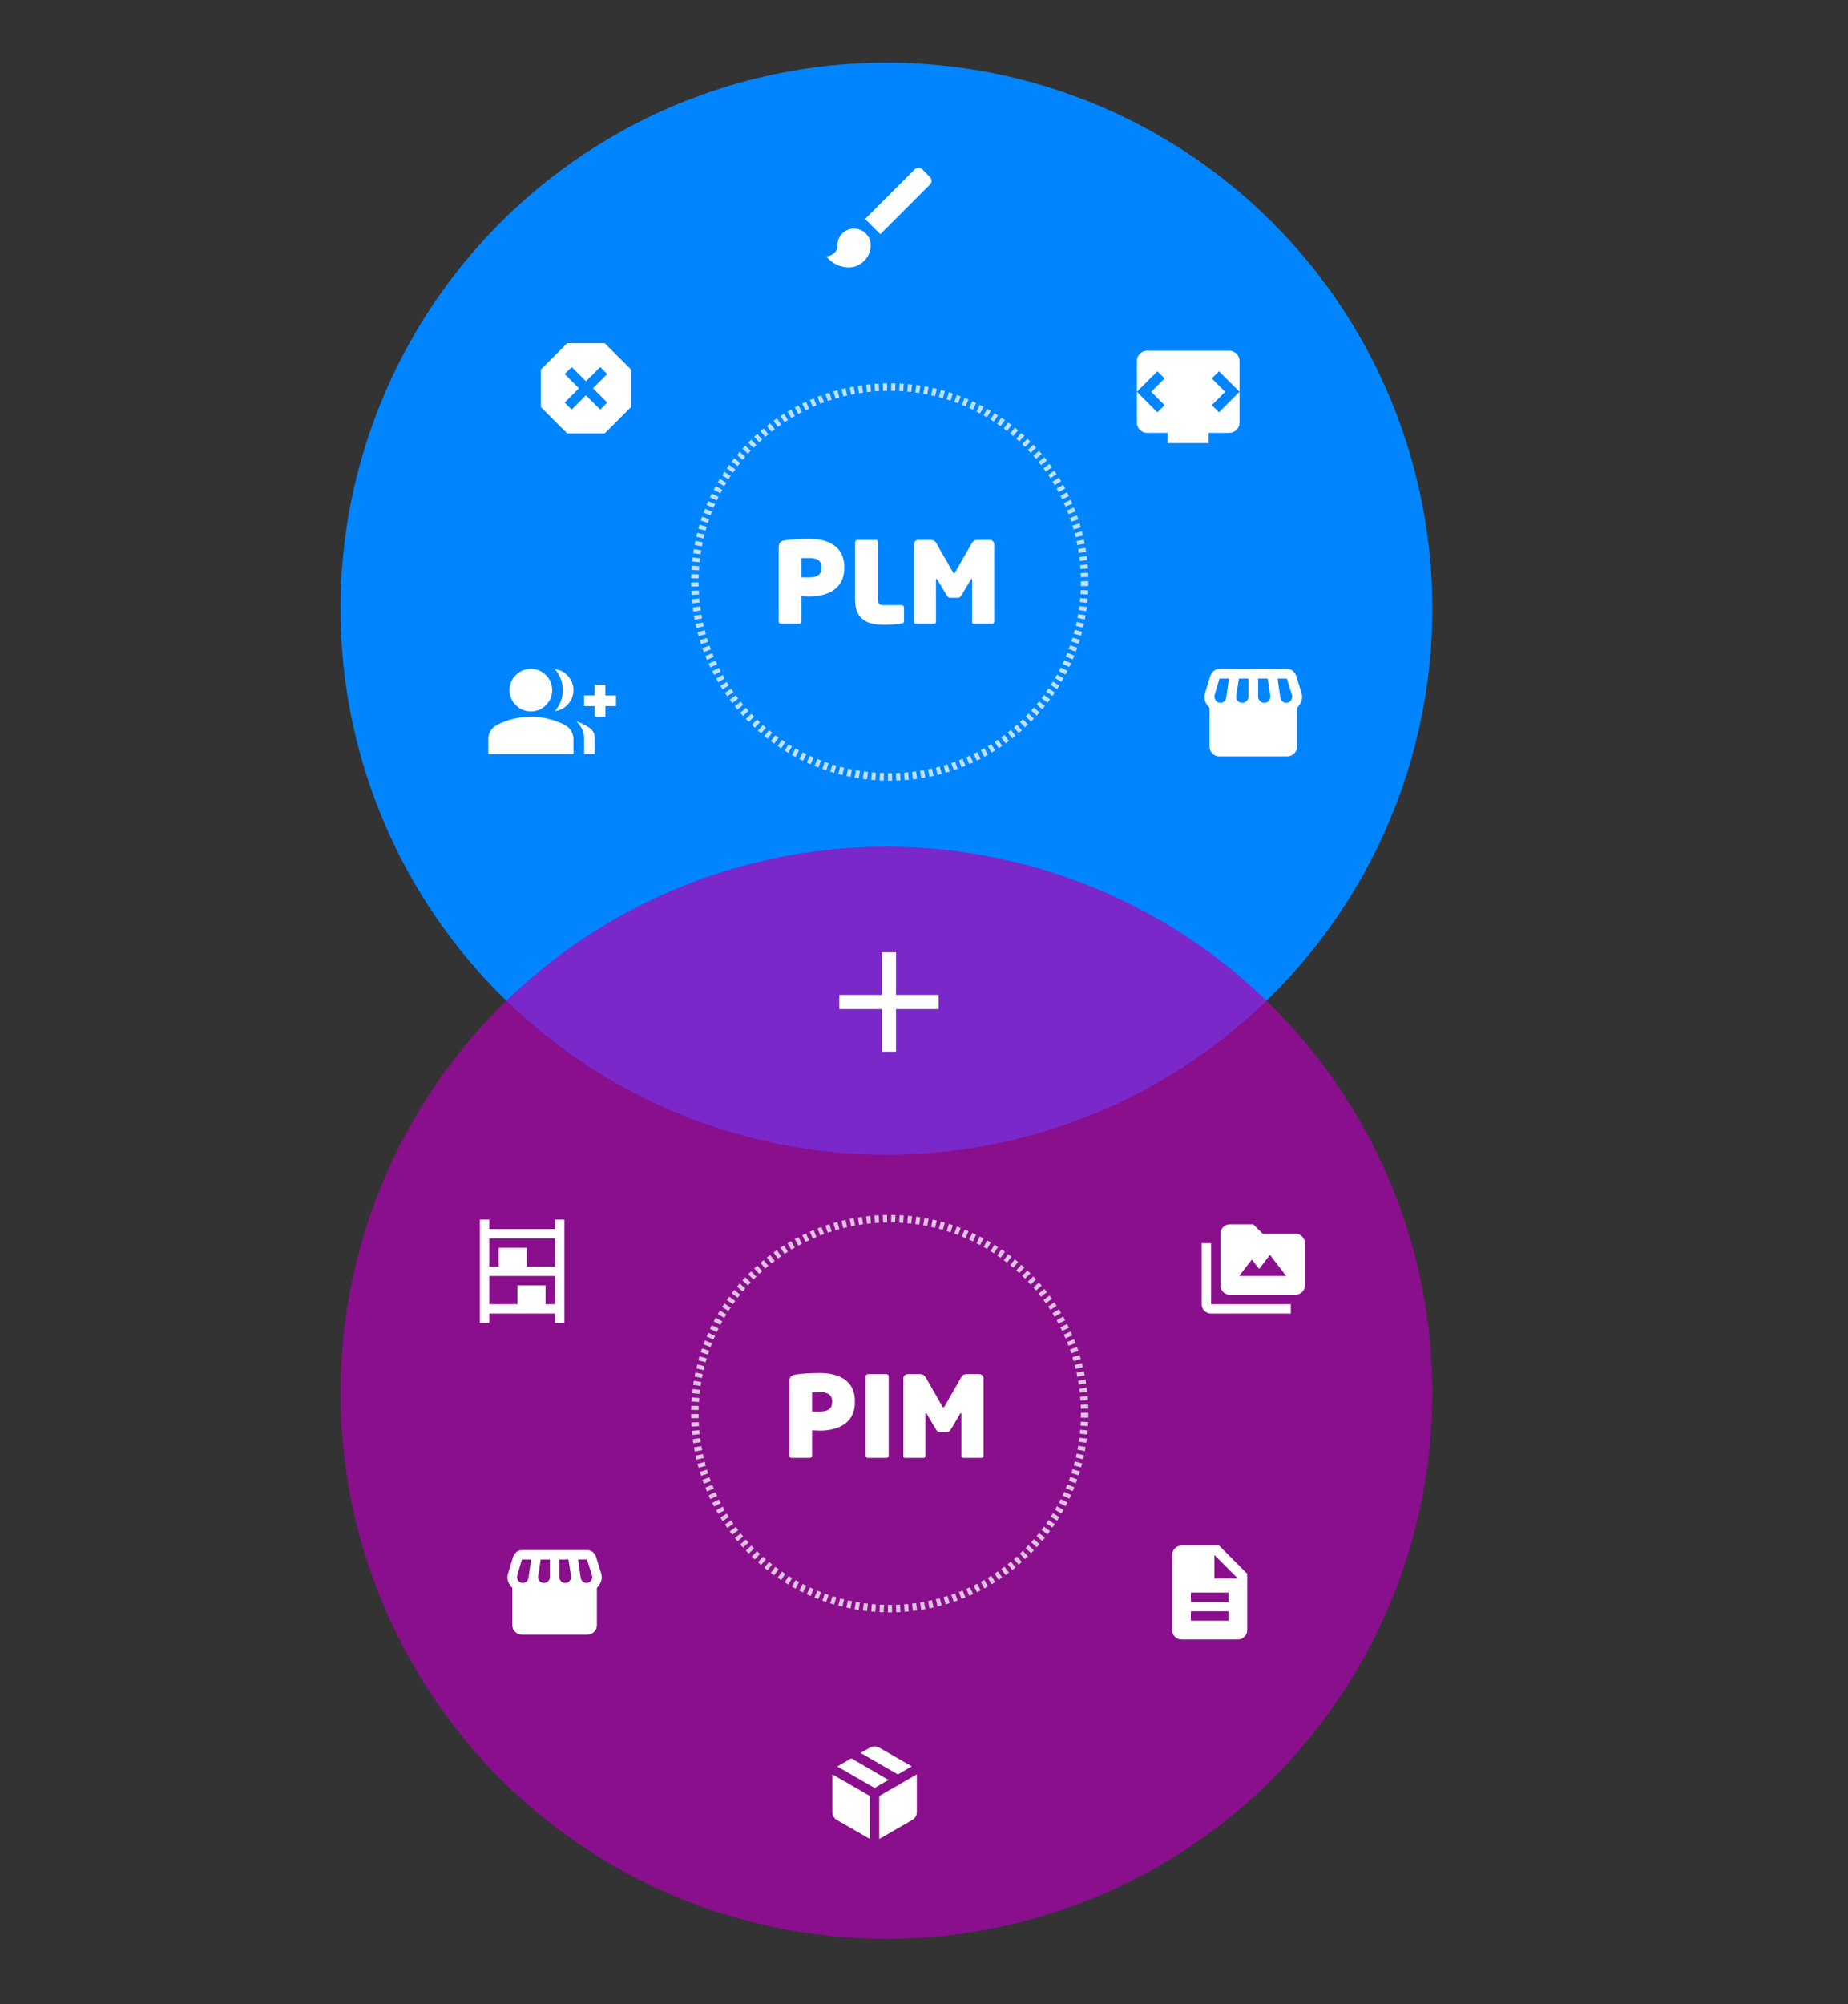 <svg width="738" height="800" viewBox="0 0 738 800" fill="none" xmlns="http://www.w3.org/2000/svg">
<rect x="0" y="0" width="738" height="800" fill="#333333" stroke="none"/>
<circle cx="354" cy="243" r="218" fill="#0085FF"/>
<circle opacity="0.7" cx="354" cy="556" r="218" fill="#AE00B2"/>
<path d="M341.403 559.758C341.403 568.628 333.974 571.104 327.49 571.104C326.5 571.104 325.509 571.014 324.293 570.969V581.099C324.293 581.595 323.888 582 323.393 582H316.189C315.693 582 315.243 581.685 315.243 581.19V551.653C315.243 549.492 315.964 548.997 317.855 548.681C320.106 548.321 324.158 548.096 327.355 548.096C334.064 548.096 341.403 550.437 341.403 559.397V559.758ZM332.308 559.758V559.397C332.308 556.786 330.507 555.75 327.49 555.75C327.175 555.75 324.563 555.795 324.293 555.795V563.45C324.518 563.495 327.22 563.495 327.49 563.495C330.642 563.495 332.308 562.279 332.308 559.758ZM354.899 581.099C354.899 581.595 354.494 582 353.999 582H346.615C346.12 582 345.714 581.595 345.714 581.099V549.402C345.714 548.907 346.12 548.546 346.615 548.546H353.999C354.494 548.546 354.899 548.907 354.899 549.402V581.099ZM379.618 570.789C379.257 571.374 378.852 571.644 378.312 571.644H375.205C374.665 571.644 374.26 571.374 373.899 570.789L370.207 564.62C369.937 564.215 369.892 564.125 369.712 564.125C369.532 564.125 369.532 564.26 369.532 564.575V581.235C369.532 581.595 369.262 582 368.902 582H361.472C361.112 582 360.752 581.955 360.752 581.235V550.212C360.752 549.312 361.517 548.546 362.418 548.546H367.416C368.541 548.546 369.217 549.042 369.712 549.897L376.241 561.288C376.421 561.604 376.556 561.829 376.736 561.829C376.916 561.829 377.096 561.604 377.276 561.288L383.805 549.897C384.3 549.042 384.976 548.546 386.101 548.546H391.099C391.999 548.546 392.765 549.312 392.765 550.212V581.235C392.765 581.73 392.36 582 391.999 582H384.615C384.255 582 383.94 581.865 383.94 581.235V564.575C383.94 564.26 383.94 564.125 383.76 564.125C383.58 564.125 383.58 564.215 383.31 564.62L379.618 570.789Z" fill="white"/>
<path d="M337.16 226.758C337.16 235.628 329.731 238.104 323.247 238.104C322.256 238.104 321.266 238.014 320.05 237.969V248.099C320.05 248.595 319.645 249 319.15 249H311.946C311.45 249 311 248.685 311 248.19V218.653C311 216.492 311.721 215.997 313.612 215.681C315.863 215.321 319.915 215.096 323.112 215.096C329.821 215.096 337.16 217.437 337.16 226.397V226.758ZM328.065 226.758V226.397C328.065 223.786 326.264 222.75 323.247 222.75C322.932 222.75 320.32 222.795 320.05 222.795V230.45C320.275 230.495 322.977 230.495 323.247 230.495C326.399 230.495 328.065 229.279 328.065 226.758ZM361.012 247.964C361.012 248.505 360.697 248.775 360.112 248.865C358.491 249.18 355.429 249.405 353.043 249.405C347.279 249.405 341.471 248.054 341.471 239.32V216.447C341.471 215.952 341.921 215.546 342.417 215.546H349.756C350.251 215.546 350.656 215.952 350.656 216.447V239.32C350.656 241.076 351.197 241.571 352.818 241.571H360.112C360.607 241.571 361.012 241.976 361.012 242.471V247.964ZM383.861 237.789C383.5 238.374 383.095 238.644 382.555 238.644H379.448C378.908 238.644 378.503 238.374 378.142 237.789L374.45 231.62C374.18 231.215 374.135 231.125 373.955 231.125C373.775 231.125 373.775 231.26 373.775 231.575V248.235C373.775 248.595 373.505 249 373.145 249H365.715C365.355 249 364.995 248.955 364.995 248.235V217.212C364.995 216.312 365.761 215.546 366.661 215.546H371.659C372.784 215.546 373.46 216.042 373.955 216.897L380.484 228.288C380.664 228.604 380.799 228.829 380.979 228.829C381.159 228.829 381.339 228.604 381.519 228.288L388.048 216.897C388.543 216.042 389.219 215.546 390.344 215.546H395.342C396.243 215.546 397.008 216.312 397.008 217.212V248.235C397.008 248.73 396.603 249 396.243 249H388.858C388.498 249 388.183 248.865 388.183 248.235V231.575C388.183 231.26 388.183 231.125 388.003 231.125C387.823 231.125 387.823 231.215 387.553 231.62L383.861 237.789Z" fill="white"/>
<circle opacity="0.75" cx="355.329" cy="232.329" r="77.829" stroke="white" stroke-width="3" stroke-dasharray="1.64 1.64"/>
<circle opacity="0.75" cx="355.329" cy="564.329" r="77.829" stroke="white" stroke-width="3" stroke-dasharray="1.64 1.64"/>
<mask id="mask0_6054_7549" style="mask-type:alpha" maskUnits="userSpaceOnUse" x="210" y="131" width="48" height="48">
<rect x="210" y="131" width="48" height="48" fill="#D9D9D9"/>
</mask>
<g mask="url(#mask0_6054_7549)">
<path d="M226.5 173L216 162.5V147.5L226.5 137H241.5L252 147.5V162.5L241.5 173H226.5ZM228.3 163.5L234 157.8L239.7 163.5L242.5 160.7L236.8 155L242.5 149.3L239.7 146.5L234 152.2L228.3 146.5L225.5 149.3L231.2 155L225.5 160.7L228.3 163.5Z" fill="white"/>
</g>
<mask id="mask1_6054_7549" style="mask-type:alpha" maskUnits="userSpaceOnUse" x="478" y="485" width="45" height="45">
<rect x="478" y="485" width="45" height="45" fill="#D9D9D9"/>
</mask>
<g mask="url(#mask1_6054_7549)">
<path d="M483.625 524.375C482.594 524.375 481.711 524.008 480.977 523.273C480.242 522.539 479.875 521.656 479.875 520.625V496.25H483.625V520.625H515.5V524.375H483.625ZM491.125 516.875C490.094 516.875 489.211 516.508 488.477 515.773C487.742 515.039 487.375 514.156 487.375 513.125V492.5C487.375 491.469 487.742 490.586 488.477 489.852C489.211 489.117 490.094 488.75 491.125 488.75H500.5L504.25 492.5H517.375C518.406 492.5 519.289 492.867 520.023 493.602C520.758 494.336 521.125 495.219 521.125 496.25V513.125C521.125 514.156 520.758 515.039 520.023 515.773C519.289 516.508 518.406 516.875 517.375 516.875H491.125ZM494.875 509.375H513.625L507.156 500.938L502.844 506.562L499.937 502.812L494.875 509.375Z" fill="white"/>
</g>
<mask id="mask2_6054_7549" style="mask-type:alpha" maskUnits="userSpaceOnUse" x="186" y="485" width="45" height="45">
<rect x="186" y="485" width="45" height="45" fill="#D9D9D9"/>
</mask>
<g mask="url(#mask2_6054_7549)">
<path d="M191.625 528.125V486.875H195.375V490.625H221.625V486.875H225.375V528.125H221.625V524.375H195.375V528.125H191.625ZM195.375 505.625H199.125V498.125H210.375V505.625H221.625V494.375H195.375V505.625ZM195.375 520.625H206.625V513.125H217.875V520.625H221.625V509.375H195.375V520.625Z" fill="white"/>
</g>
<mask id="mask3_6054_7549" style="mask-type:alpha" maskUnits="userSpaceOnUse" x="198" y="614" width="45" height="45">
<rect x="198" y="614" width="45" height="45" fill="#D9D9D9"/>
</mask>
<g mask="url(#mask3_6054_7549)">
<path d="M238.358 633.884V648.79C238.358 649.821 237.99 650.704 237.256 651.438C236.522 652.173 235.639 652.54 234.608 652.54H208.358C207.326 652.54 206.443 652.173 205.709 651.438C204.975 650.704 204.608 649.821 204.608 648.79V633.884C203.889 633.228 203.334 632.384 202.943 631.353C202.553 630.321 202.545 629.196 202.92 627.978L204.889 621.603C205.139 620.79 205.584 620.118 206.225 619.587C206.865 619.056 207.608 618.79 208.451 618.79H234.514C235.358 618.79 236.092 619.048 236.717 619.563C237.342 620.079 237.795 620.759 238.076 621.603L240.045 627.978C240.42 629.196 240.412 630.306 240.022 631.306C239.631 632.306 239.076 633.165 238.358 633.884ZM225.608 631.915C226.451 631.915 227.092 631.626 227.529 631.048C227.967 630.47 228.139 629.821 228.045 629.103L227.014 622.54H223.358V629.478C223.358 630.134 223.576 630.704 224.014 631.188C224.451 631.673 224.983 631.915 225.608 631.915ZM217.17 631.915C217.889 631.915 218.475 631.673 218.928 631.188C219.381 630.704 219.608 630.134 219.608 629.478V622.54H215.951L214.92 629.103C214.795 629.853 214.959 630.509 215.412 631.071C215.865 631.634 216.451 631.915 217.17 631.915ZM208.826 631.915C209.389 631.915 209.881 631.712 210.303 631.306C210.725 630.899 210.983 630.384 211.076 629.759L212.108 622.54H208.451L206.576 628.821C206.389 629.446 206.49 630.118 206.881 630.837C207.272 631.556 207.92 631.915 208.826 631.915ZM234.139 631.915C235.045 631.915 235.701 631.556 236.108 630.837C236.514 630.118 236.608 629.446 236.389 628.821L234.42 622.54H230.858L231.889 629.759C231.983 630.384 232.24 630.899 232.662 631.306C233.084 631.712 233.576 631.915 234.139 631.915Z" fill="white"/>
</g>
<mask id="mask4_6054_7549" style="mask-type:alpha" maskUnits="userSpaceOnUse" x="461" y="614" width="45" height="45">
<rect x="461" y="614" width="45" height="45" fill="#D9D9D9"/>
</mask>
<g mask="url(#mask4_6054_7549)">
<path d="M475.59 646.99H490.59V643.24H475.59V646.99ZM475.59 639.49H490.59V635.74H475.59V639.49ZM471.84 654.49C470.809 654.49 469.926 654.123 469.191 653.389C468.457 652.654 468.09 651.771 468.09 650.74V620.74C468.09 619.709 468.457 618.826 469.191 618.092C469.926 617.357 470.809 616.99 471.84 616.99H486.84L498.09 628.24V650.74C498.09 651.771 497.723 652.654 496.988 653.389C496.254 654.123 495.371 654.49 494.34 654.49H471.84ZM484.965 630.115H494.34L484.965 620.74V630.115Z" fill="white"/>
</g>
<mask id="mask5_6054_7549" style="mask-type:alpha" maskUnits="userSpaceOnUse" x="327" y="693" width="45" height="45">
<rect x="327" y="693" width="45" height="45" fill="#D9D9D9"/>
</mask>
<g mask="url(#mask5_6054_7549)">
<path d="M347.379 734.115V716.959L332.379 708.287V723.334C332.379 724.021 332.543 724.646 332.871 725.209C333.199 725.771 333.66 726.225 334.254 726.568L347.379 734.115ZM351.129 734.115L364.254 726.568C364.848 726.225 365.309 725.771 365.637 725.209C365.965 724.646 366.129 724.021 366.129 723.334V708.287L351.129 716.959V734.115ZM358.582 708.334L364.113 705.1L351.129 697.646C350.535 697.303 349.91 697.131 349.254 697.131C348.598 697.131 347.973 697.303 347.379 697.646L343.676 699.756L358.582 708.334ZM349.254 713.725L354.832 710.537L339.973 701.912L334.348 705.146L349.254 713.725Z" fill="white"/>
</g>
<path d="M221.562 283.894C222.59 282.76 223.378 281.468 223.927 280.016C224.476 278.564 224.75 277.058 224.75 275.5C224.75 273.942 224.476 272.436 223.927 270.984C223.378 269.532 222.59 268.24 221.562 267.106C223.688 267.39 225.458 268.328 226.875 269.922C228.292 271.516 229 273.375 229 275.5C229 277.625 228.292 279.484 226.875 281.078C225.458 282.672 223.688 283.61 221.562 283.894ZM233.25 301V294.625C233.25 293.35 232.967 292.137 232.4 290.986C231.833 289.835 231.09 288.817 230.169 287.931C231.975 288.569 233.648 289.392 235.189 290.402C236.73 291.411 237.5 292.819 237.5 294.625V301H233.25ZM237.5 286.125V281.875H233.25V277.625H237.5V273.375H241.75V277.625H246V281.875H241.75V286.125H237.5ZM212 284C209.662 284 207.661 283.168 205.997 281.503C204.332 279.839 203.5 277.838 203.5 275.5C203.5 273.163 204.332 271.161 205.997 269.497C207.661 267.832 209.662 267 212 267C214.338 267 216.339 267.832 218.003 269.497C219.668 271.161 220.5 273.163 220.5 275.5C220.5 277.838 219.668 279.839 218.003 281.503C216.339 283.168 214.338 284 212 284ZM195 301V295.05C195 293.846 195.31 292.739 195.93 291.73C196.549 290.72 197.373 289.95 198.4 289.419C200.596 288.321 202.827 287.497 205.094 286.948C207.36 286.399 209.662 286.125 212 286.125C214.338 286.125 216.64 286.399 218.906 286.948C221.173 287.497 223.404 288.321 225.6 289.419C226.627 289.95 227.451 290.72 228.07 291.73C228.69 292.739 229 293.846 229 295.05V301H195Z" fill="white"/>
<path d="M517.968 282.624V298.054C517.968 299.122 517.588 300.036 516.828 300.796C516.068 301.556 515.154 301.936 514.086 301.936H486.914C485.846 301.936 484.932 301.556 484.172 300.796C483.412 300.036 483.032 299.122 483.032 298.054V282.624C482.288 281.945 481.714 281.071 481.309 280.004C480.905 278.936 480.897 277.772 481.285 276.51L483.323 269.911C483.582 269.07 484.043 268.375 484.706 267.825C485.369 267.275 486.137 267 487.011 267H513.989C514.863 267 515.623 267.267 516.27 267.801C516.917 268.334 517.386 269.038 517.677 269.911L519.715 276.51C520.103 277.772 520.095 278.92 519.691 279.955C519.286 280.991 518.712 281.88 517.968 282.624ZM504.77 280.586C505.643 280.586 506.306 280.287 506.759 279.689C507.212 279.09 507.39 278.419 507.293 277.675L506.226 270.882H502.441V278.063C502.441 278.742 502.667 279.333 503.12 279.834C503.573 280.336 504.123 280.586 504.77 280.586ZM496.036 280.586C496.78 280.586 497.386 280.336 497.856 279.834C498.325 279.333 498.559 278.742 498.559 278.063V270.882H494.774L493.707 277.675C493.577 278.451 493.747 279.131 494.216 279.713C494.685 280.295 495.292 280.586 496.036 280.586ZM487.399 280.586C487.981 280.586 488.491 280.376 488.927 279.955C489.364 279.535 489.631 279.001 489.728 278.354L490.796 270.882H487.011L485.07 277.384C484.876 278.031 484.981 278.726 485.385 279.47C485.79 280.214 486.461 280.586 487.399 280.586ZM513.601 280.586C514.539 280.586 515.218 280.214 515.639 279.47C516.059 278.726 516.157 278.031 515.93 277.384L513.892 270.882H510.204L511.272 278.354C511.369 279.001 511.636 279.535 512.073 279.955C512.509 280.376 513.019 280.586 513.601 280.586Z" fill="white"/>
<path d="M466.3 176.9V172.8H458.1C456.972 172.8 456.007 172.399 455.204 171.596C454.401 170.793 454 169.828 454 168.7V144.1C454 142.973 454.401 142.007 455.204 141.204C456.007 140.401 456.972 140 458.1 140H490.9C492.027 140 492.993 140.401 493.796 141.204C494.599 142.007 495 142.973 495 144.1V168.7C495 169.828 494.599 170.793 493.796 171.596C492.993 172.399 492.027 172.8 490.9 172.8H482.7V176.9H466.3ZM459.74 156.4L465.07 151.07L462.2 148.2L454 156.4L462.2 164.6L465.07 161.73L459.74 156.4ZM489.26 156.4L483.93 161.73L486.8 164.6L495 156.4L486.8 148.2L483.93 151.07L489.26 156.4Z" fill="white"/>
<path d="M338.842 106.763C337.184 106.763 335.545 106.358 333.924 105.547C332.303 104.737 330.995 103.668 330 102.342C330.958 102.342 331.934 101.964 332.929 101.209C333.924 100.454 334.421 99.358 334.421 97.921C334.421 96.079 335.066 94.513 336.355 93.224C337.645 91.934 339.211 91.289 341.053 91.289C342.895 91.289 344.461 91.934 345.75 93.224C347.039 94.513 347.684 96.079 347.684 97.921C347.684 100.352 346.818 102.434 345.087 104.166C343.355 105.897 341.274 106.763 338.842 106.763ZM351.553 93.5L345.474 87.421L365.258 67.637C365.663 67.231 366.17 67.019 366.778 67.001C367.386 66.983 367.911 67.195 368.353 67.637L371.337 70.621C371.779 71.063 372 71.579 372 72.168C372 72.758 371.779 73.273 371.337 73.716L351.553 93.5Z" fill="white"/>
<mask id="mask6_6054_7549" style="mask-type:alpha" maskUnits="userSpaceOnUse" x="321" y="366" width="68" height="68">
<rect x="321" y="366" width="68" height="68" fill="#D9D9D9"/>
</mask>
<g mask="url(#mask6_6054_7549)">
<path d="M352.166 402.834H335.166V397.167H352.166V380.167H357.833V397.167H374.833V402.834H357.833V419.834H352.166V402.834Z" fill="white"/>
</g>
</svg>

